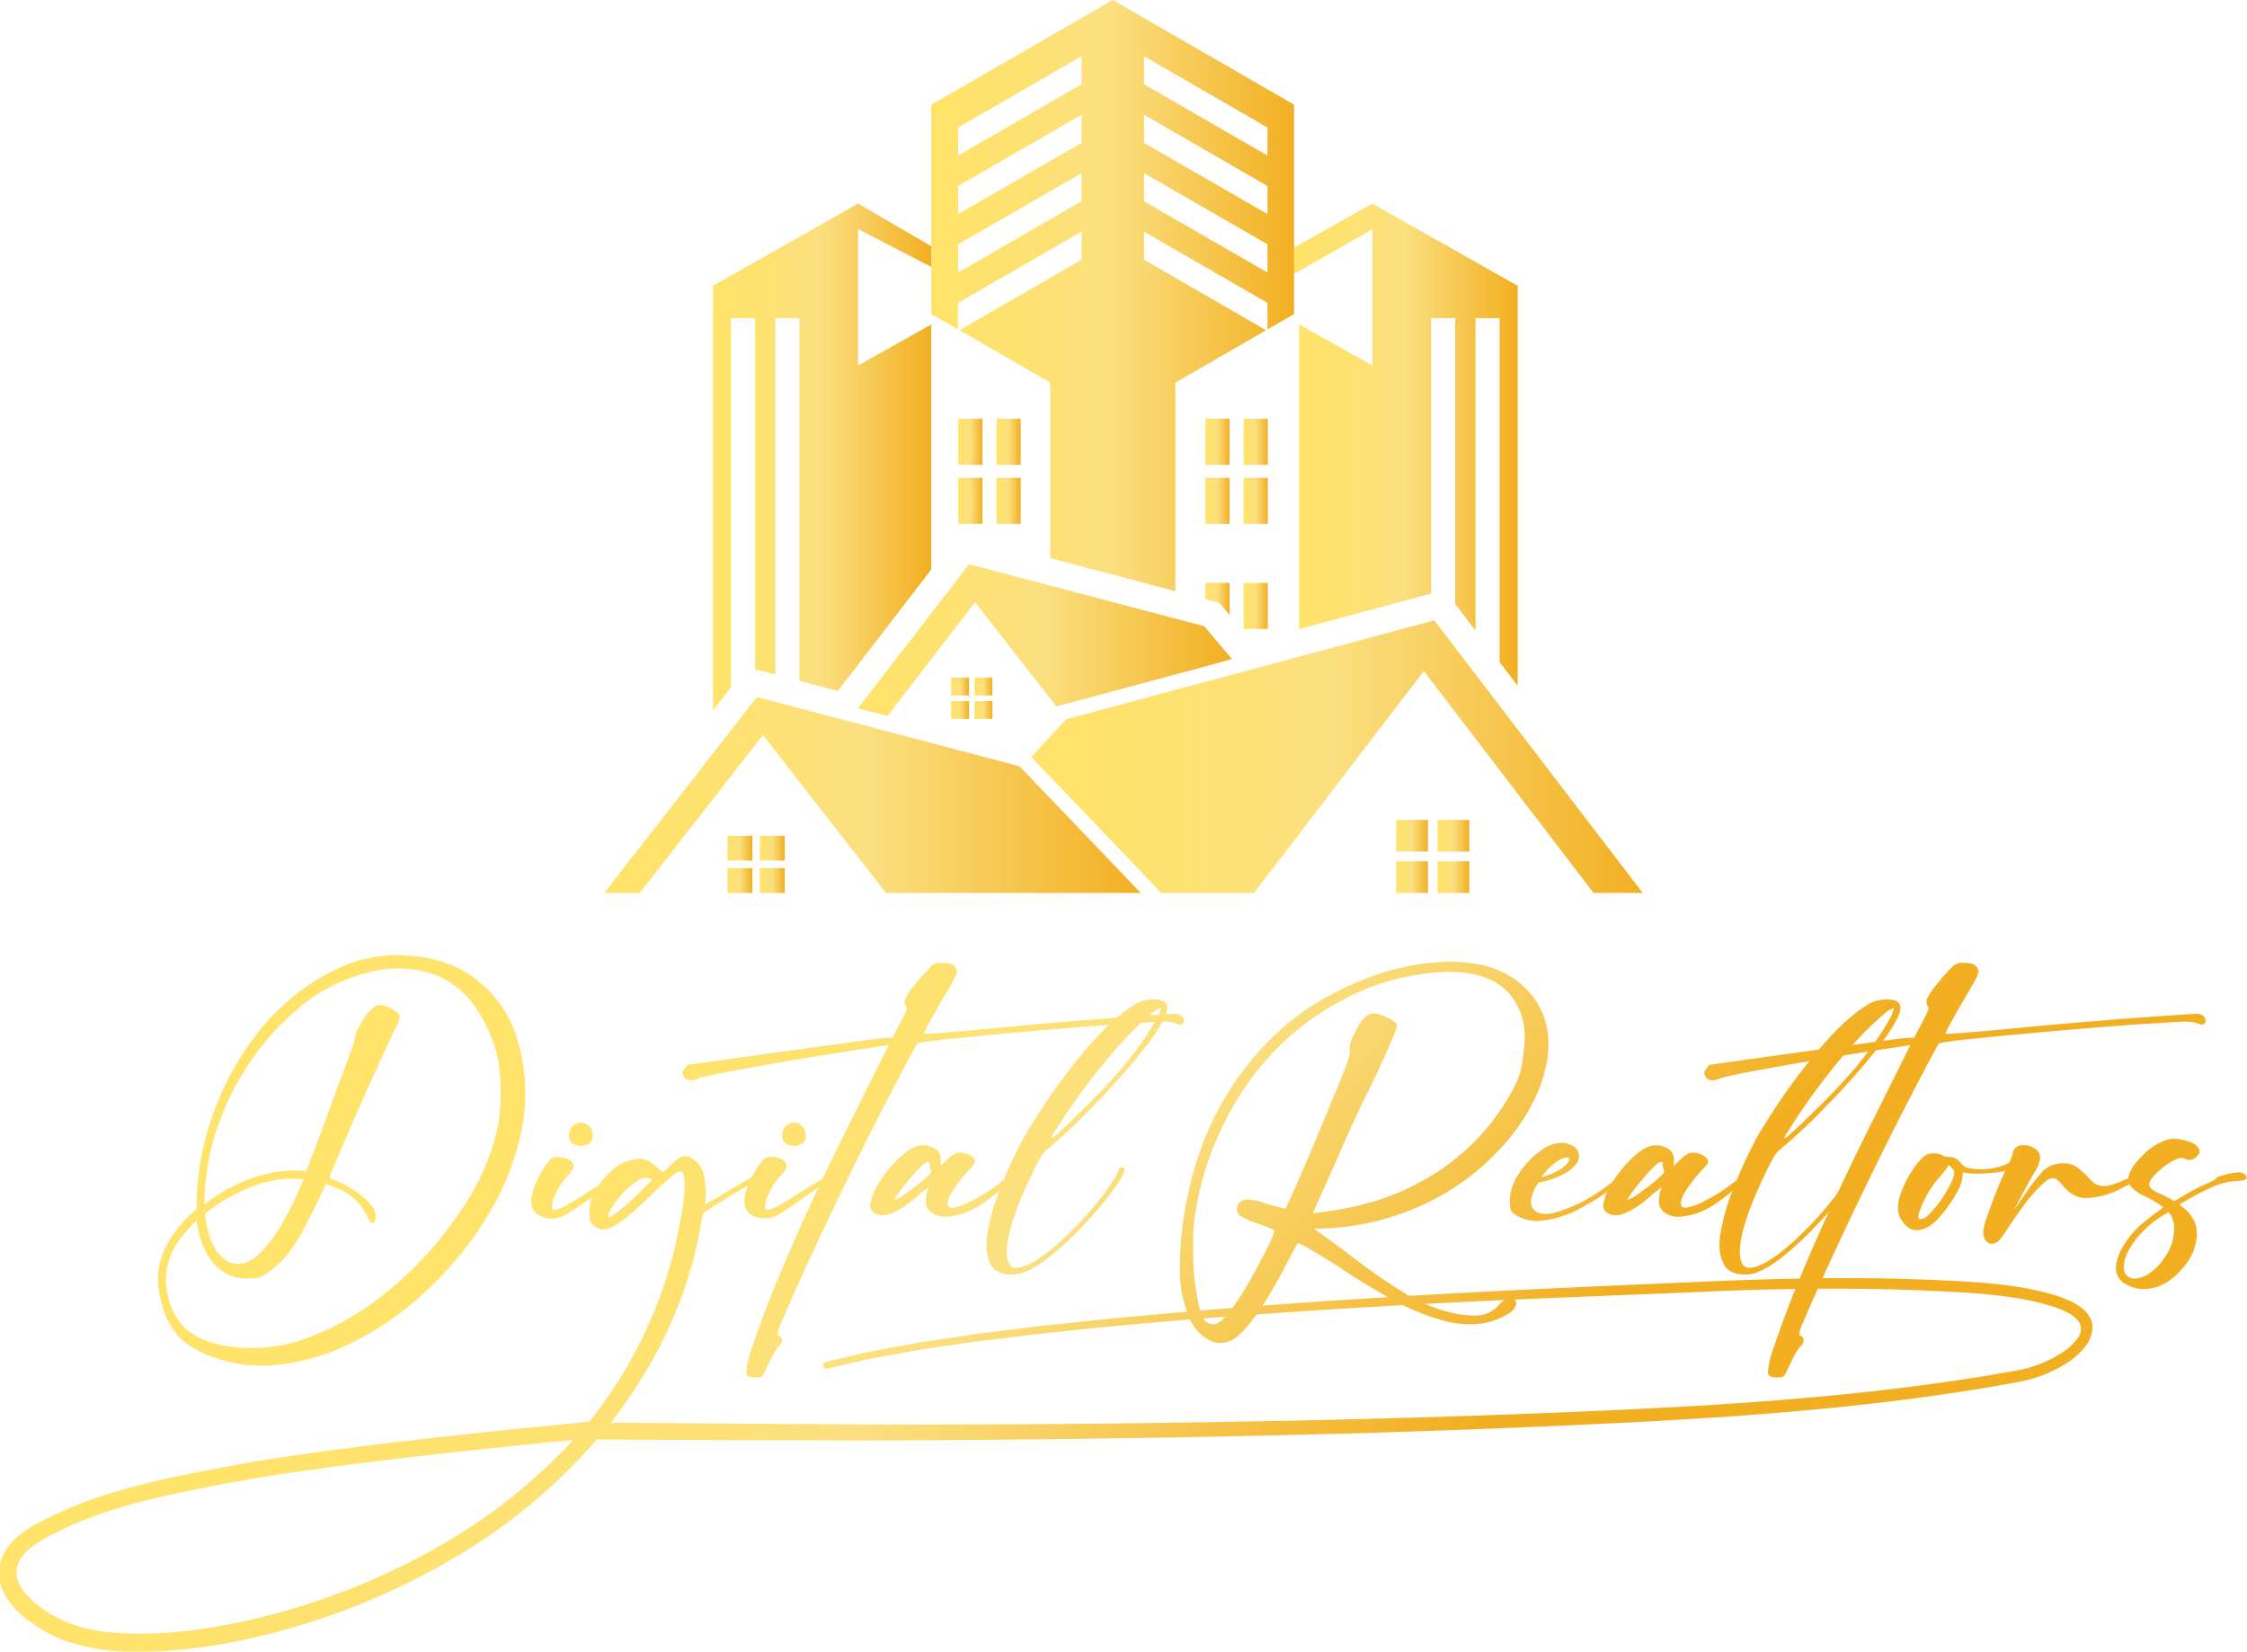 <svg id="Layer_1" data-name="Layer 1" xmlns="http://www.w3.org/2000/svg" xmlns:xlink="http://www.w3.org/1999/xlink" viewBox="0 0 487.4 358.26"><defs><style>.cls-1{fill:url(#Degradado_sin_nombre_874);}.cls-2{fill:url(#Degradado_sin_nombre_874-2);}.cls-3{fill:url(#Degradado_sin_nombre_874-3);}.cls-4{fill:url(#Degradado_sin_nombre_874-4);}.cls-5{fill:url(#Degradado_sin_nombre_874-5);}.cls-6{fill:url(#Degradado_sin_nombre_874-6);}.cls-7{fill:url(#Degradado_sin_nombre_874-7);}.cls-8{fill:url(#Degradado_sin_nombre_874-8);}.cls-9{fill:url(#Degradado_sin_nombre_874-9);}.cls-10{fill:url(#Degradado_sin_nombre_874-10);}.cls-11{fill:url(#Degradado_sin_nombre_874-11);}.cls-12{fill:url(#Degradado_sin_nombre_874-12);}.cls-13{fill:url(#Degradado_sin_nombre_874-13);}.cls-14{fill:url(#Degradado_sin_nombre_874-14);}.cls-15{fill:url(#Degradado_sin_nombre_874-15);}.cls-16{fill:url(#Degradado_sin_nombre_874-16);}.cls-17{fill:url(#Degradado_sin_nombre_874-17);}.cls-18{fill:url(#Degradado_sin_nombre_874-18);}.cls-19{fill:url(#Degradado_sin_nombre_874-19);}.cls-20{fill:url(#Degradado_sin_nombre_874-20);}.cls-21{fill:url(#Degradado_sin_nombre_874-21);}.cls-22{fill:url(#Degradado_sin_nombre_874-22);}.cls-23{fill:url(#Degradado_sin_nombre_874-23);}.cls-24{fill:url(#Degradado_sin_nombre_874-24);}.cls-25{fill:url(#Degradado_sin_nombre_874-25);}.cls-26{fill:url(#Degradado_sin_nombre_874-26);}.cls-27{fill:url(#Degradado_sin_nombre_874-27);}.cls-28{fill:url(#Degradado_sin_nombre_874-28);}.cls-29{fill:url(#Degradado_sin_nombre_874-29);}.cls-30{fill:url(#Degradado_sin_nombre_874-30);}.cls-31{fill:url(#Degradado_sin_nombre_874-31);}.cls-32{fill:url(#Degradado_sin_nombre_874-32);}.cls-33{fill:url(#Degradado_sin_nombre_874-33);}.cls-34{fill:url(#Degradado_sin_nombre_874-34);}.cls-35{fill:url(#Degradado_sin_nombre_874-35);}.cls-36{fill:url(#Degradado_sin_nombre_874-36);}.cls-37{fill:url(#Degradado_sin_nombre_874-37);}.cls-38{fill:url(#Degradado_sin_nombre_874-38);}.cls-39{fill:url(#Degradado_sin_nombre_874-39);}.cls-40{fill:url(#Degradado_sin_nombre_874-40);}.cls-41{fill:url(#Degradado_sin_nombre_874-41);}.cls-42{fill:url(#Degradado_sin_nombre_874-42);}.cls-43{fill:url(#Degradado_sin_nombre_874-43);}</style><linearGradient id="Degradado_sin_nombre_874" x1="93.27" y1="273.26" x2="224.5" y2="404.49" gradientUnits="userSpaceOnUse"><stop offset="0" stop-color="#ffe36a"/><stop offset="0.22" stop-color="#fee270"/><stop offset="0.49" stop-color="#fbe080"/><stop offset="1" stop-color="#f2af22"/></linearGradient><linearGradient id="Degradado_sin_nombre_874-2" x1="117.43" y1="249.1" x2="248.67" y2="380.33" xlink:href="#Degradado_sin_nombre_874"/><linearGradient id="Degradado_sin_nombre_874-3" x1="140.55" y1="225.98" x2="271.78" y2="357.22" xlink:href="#Degradado_sin_nombre_874"/><linearGradient id="Degradado_sin_nombre_874-4" x1="158.15" y1="208.37" x2="289.39" y2="339.61" xlink:href="#Degradado_sin_nombre_874"/><linearGradient id="Degradado_sin_nombre_874-5" x1="156.81" y1="209.72" x2="288.05" y2="340.95" xlink:href="#Degradado_sin_nombre_874"/><linearGradient id="Degradado_sin_nombre_874-6" x1="177.19" y1="189.33" x2="308.43" y2="320.57" xlink:href="#Degradado_sin_nombre_874"/><linearGradient id="Degradado_sin_nombre_874-7" x1="205.15" y1="161.38" x2="336.38" y2="292.61" xlink:href="#Degradado_sin_nombre_874"/><linearGradient id="Degradado_sin_nombre_874-8" x1="224.83" y1="141.7" x2="356.06" y2="272.93" xlink:href="#Degradado_sin_nombre_874"/><linearGradient id="Degradado_sin_nombre_874-9" x1="236.32" y1="130.21" x2="367.55" y2="261.44" xlink:href="#Degradado_sin_nombre_874"/><linearGradient id="Degradado_sin_nombre_874-10" x1="256.7" y1="109.83" x2="387.93" y2="241.06" xlink:href="#Degradado_sin_nombre_874"/><linearGradient id="Degradado_sin_nombre_874-11" x1="268.96" y1="97.57" x2="400.19" y2="228.8" xlink:href="#Degradado_sin_nombre_874"/><linearGradient id="Degradado_sin_nombre_874-12" x1="266.47" y1="100.05" x2="397.71" y2="231.29" xlink:href="#Degradado_sin_nombre_874"/><linearGradient id="Degradado_sin_nombre_874-13" x1="276.4" y1="90.13" x2="407.64" y2="221.36" xlink:href="#Degradado_sin_nombre_874"/><linearGradient id="Degradado_sin_nombre_874-14" x1="286.89" y1="79.64" x2="418.12" y2="210.87" xlink:href="#Degradado_sin_nombre_874"/><linearGradient id="Degradado_sin_nombre_874-15" x1="138.89" y1="227.64" x2="270.12" y2="358.87" xlink:href="#Degradado_sin_nombre_874"/><linearGradient id="Degradado_sin_nombre_874-16" x1="261.46" y1="95.82" x2="266.7" y2="95.82" xlink:href="#Degradado_sin_nombre_874"/><linearGradient id="Degradado_sin_nombre_874-17" x1="269.76" y1="95.82" x2="275" y2="95.82" xlink:href="#Degradado_sin_nombre_874"/><linearGradient id="Degradado_sin_nombre_874-18" x1="261.46" y1="108.63" x2="266.7" y2="108.63" xlink:href="#Degradado_sin_nombre_874"/><linearGradient id="Degradado_sin_nombre_874-19" x1="269.76" y1="108.63" x2="275" y2="108.63" xlink:href="#Degradado_sin_nombre_874"/><linearGradient id="Degradado_sin_nombre_874-20" x1="261.46" y1="129.91" x2="266.7" y2="129.91" xlink:href="#Degradado_sin_nombre_874"/><linearGradient id="Degradado_sin_nombre_874-21" x1="269.76" y1="131.43" x2="275" y2="131.43" xlink:href="#Degradado_sin_nombre_874"/><linearGradient id="Degradado_sin_nombre_874-22" x1="207.87" y1="95.82" x2="213.1" y2="95.82" xlink:href="#Degradado_sin_nombre_874"/><linearGradient id="Degradado_sin_nombre_874-23" x1="216.17" y1="95.82" x2="221.4" y2="95.82" xlink:href="#Degradado_sin_nombre_874"/><linearGradient id="Degradado_sin_nombre_874-24" x1="207.87" y1="108.63" x2="213.1" y2="108.63" xlink:href="#Degradado_sin_nombre_874"/><linearGradient id="Degradado_sin_nombre_874-25" x1="216.17" y1="108.63" x2="221.4" y2="108.63" xlink:href="#Degradado_sin_nombre_874"/><linearGradient id="Degradado_sin_nombre_874-26" x1="154.65" y1="99.1" x2="202.04" y2="99.1" xlink:href="#Degradado_sin_nombre_874"/><linearGradient id="Degradado_sin_nombre_874-27" x1="280.7" y1="96.43" x2="329.2" y2="96.43" xlink:href="#Degradado_sin_nombre_874"/><linearGradient id="Degradado_sin_nombre_874-28" x1="202.04" y1="64.11" x2="280.7" y2="64.11" xlink:href="#Degradado_sin_nombre_874"/><linearGradient id="Degradado_sin_nombre_874-29" x1="131.07" y1="172.44" x2="247.44" y2="172.44" xlink:href="#Degradado_sin_nombre_874"/><linearGradient id="Degradado_sin_nombre_874-30" x1="223.7" y1="164.12" x2="356.33" y2="164.12" xlink:href="#Degradado_sin_nombre_874"/><linearGradient id="Degradado_sin_nombre_874-31" x1="186.1" y1="138.85" x2="267.21" y2="138.85" xlink:href="#Degradado_sin_nombre_874"/><linearGradient id="Degradado_sin_nombre_874-32" x1="311.83" y1="181.29" x2="318.7" y2="181.29" xlink:href="#Degradado_sin_nombre_874"/><linearGradient id="Degradado_sin_nombre_874-33" x1="302.86" y1="181.29" x2="309.73" y2="181.29" xlink:href="#Degradado_sin_nombre_874"/><linearGradient id="Degradado_sin_nombre_874-34" x1="311.83" y1="190.26" x2="318.7" y2="190.26" xlink:href="#Degradado_sin_nombre_874"/><linearGradient id="Degradado_sin_nombre_874-35" x1="302.86" y1="190.26" x2="309.73" y2="190.26" xlink:href="#Degradado_sin_nombre_874"/><linearGradient id="Degradado_sin_nombre_874-36" x1="164.83" y1="183.98" x2="170.21" y2="183.98" xlink:href="#Degradado_sin_nombre_874"/><linearGradient id="Degradado_sin_nombre_874-37" x1="157.81" y1="183.98" x2="163.19" y2="183.98" xlink:href="#Degradado_sin_nombre_874"/><linearGradient id="Degradado_sin_nombre_874-38" x1="164.83" y1="191" x2="170.21" y2="191" xlink:href="#Degradado_sin_nombre_874"/><linearGradient id="Degradado_sin_nombre_874-39" x1="157.81" y1="191" x2="163.19" y2="191" xlink:href="#Degradado_sin_nombre_874"/><linearGradient id="Degradado_sin_nombre_874-40" x1="211.37" y1="148.92" x2="215.26" y2="148.92" xlink:href="#Degradado_sin_nombre_874"/><linearGradient id="Degradado_sin_nombre_874-41" x1="206.3" y1="148.92" x2="210.18" y2="148.92" xlink:href="#Degradado_sin_nombre_874"/><linearGradient id="Degradado_sin_nombre_874-42" x1="211.37" y1="154" x2="215.26" y2="154" xlink:href="#Degradado_sin_nombre_874"/><linearGradient id="Degradado_sin_nombre_874-43" x1="206.3" y1="154" x2="210.18" y2="154" xlink:href="#Degradado_sin_nombre_874"/></defs><path class="cls-1" d="M54.22,296.12a32.06,32.06,0,0,1-7.89-1.71,20.2,20.2,0,0,1-7-3.92A15.49,15.49,0,0,1,35.45,284a22.34,22.34,0,0,1-1.2-6.65,17.38,17.38,0,0,1,.15-2.29,19,19,0,0,1,3.45-7.68,27.81,27.81,0,0,1,4.77-5.08v-.42a59.4,59.4,0,0,1,3.46-19.82,61.71,61.71,0,0,1,10-18.25A48.27,48.27,0,0,1,71.4,211a30.86,30.86,0,0,1,14.86-3.81c.67,0,1.34,0,2,.08q9.66.54,15.77,5.8a24.76,24.76,0,0,1,8,11.87,39.94,39.94,0,0,1,1.3,19.25,57.2,57.2,0,0,1-7.49,19.38,75.35,75.35,0,0,1-14.06,17.06,64.73,64.73,0,0,1-17.53,11.6,44.31,44.31,0,0,1-17.86,4C55.71,296.19,55,296.17,54.22,296.12Zm12.41-5.9a61.05,61.05,0,0,0,18.54-11A80,80,0,0,0,100,262.57a52.44,52.44,0,0,0,8-18.19,42.14,42.14,0,0,0,.59-7.53,37,37,0,0,0-.59-7.21A31.68,31.68,0,0,0,103.46,219a20.06,20.06,0,0,0-7.31-6.78,22,22,0,0,0-9.66-2.14,27.49,27.49,0,0,0-5.16.51A37.08,37.08,0,0,0,65.62,218a55.55,55.55,0,0,0-12.1,13.49A59,59,0,0,0,46,248.37a52.6,52.6,0,0,0-1.13,5.74,48.31,48.31,0,0,0-.5,5.28v1.9a33.88,33.88,0,0,1,9.15-5.3,27.6,27.6,0,0,1,10.2-2.11,25.8,25.8,0,0,1,2.76.15c0-.15.59-1.61,1.63-4.36s2.22-5.95,3.56-9.6l3.57-9.64c1-2.77,1.58-4.26,1.63-4.44v-.31a7.6,7.6,0,0,1,1.24-3.33q2.3-4.35,4.5-4.35a4.19,4.19,0,0,1,1.65.45A7.44,7.44,0,0,1,86,219.52a1.8,1.8,0,0,1,.77,1.2,6.67,6.67,0,0,1-.58,1.43q-7.68,16.22-14.78,33.24l1.09.55q5.94,2.47,8.42,6.08a3.39,3.39,0,0,1,.56,1.4c0,.34,0,.54,0,.62a1.41,1.41,0,0,1-.39,1.09.55.55,0,0,1-.39.19q-.39,0-.93-1.26a13.27,13.27,0,0,0-1.94-3,10.72,10.72,0,0,0-3.63-2.79,28.23,28.23,0,0,0-3.31-1.43l-.16-.08Q67.84,263,65.64,267a29.21,29.21,0,0,1-4.4,6.36q-4,3.92-6,3.93l-2.06,0a8.88,8.88,0,0,1-6.82-3.25q-2.91-3.27-3.73-9.27a28.37,28.37,0,0,0-2.83,3.06,15,15,0,0,0-3.8,9.66,15.67,15.67,0,0,0,.47,3.72,13.38,13.38,0,0,0,3.64,6.87,16.47,16.47,0,0,0,7.33,3.53,31.63,31.63,0,0,0,7.1.81A34.79,34.79,0,0,0,66.63,290.22ZM55.27,272.81q5.26-4.11,10.59-17-1.29-.12-2.52-.12a22.1,22.1,0,0,0-6,.82,36,36,0,0,0-12.91,6.82l.27,1.75q1.13,6.6,4.89,8.61a5.35,5.35,0,0,0,2.13.46A6,6,0,0,0,55.27,272.81Z"/><path class="cls-2" d="M116.86,263.58a3.38,3.38,0,0,1-1.63-2.95,4.87,4.87,0,0,1,.08-.93,15.36,15.36,0,0,1,1.86-5,14.31,14.31,0,0,1,2.38-3.37A2.63,2.63,0,0,1,121,251a5.17,5.17,0,0,1,2.52.62,1.56,1.56,0,0,1,.89,1.32,3.76,3.76,0,0,1-1.2,2,13.34,13.34,0,0,0-2,2.73,13.13,13.13,0,0,0-1.2,2.58,5.54,5.54,0,0,0-.31,1.47c0,.5.19.74.58.74q1.32,0,6.2-3.22,3-1.94,5.53-3.33a11.65,11.65,0,0,1,3.05-1.4.55.55,0,0,1,.54.58c0,.34-.2.53-.58.58h0q-1.12,0-6.32,3.77c-2.61,1.88-4.48,3.15-5.59,3.8a6.2,6.2,0,0,1-2.38,1c-.64.06-1,.09-1.23.09A5.41,5.41,0,0,1,116.86,263.58Zm7.44-15.48a1.84,1.84,0,0,1-.85-1.67,3,3,0,0,1,.78-2.21,2.75,2.75,0,0,1,1.74-.7,2.58,2.58,0,0,1,1.13.28,2.55,2.55,0,0,1,1.43,2.52,1.79,1.79,0,0,1-.93,1.84,4.08,4.08,0,0,1-1.51.41A4.19,4.19,0,0,1,124.3,248.1Z"/><path class="cls-3" d="M163.09,263.58a3.38,3.38,0,0,1-1.63-2.95,4.87,4.87,0,0,1,.08-.93,15.36,15.36,0,0,1,1.86-5,14.31,14.31,0,0,1,2.38-3.37,2.63,2.63,0,0,1,1.46-.39,5.17,5.17,0,0,1,2.52.62,1.56,1.56,0,0,1,.89,1.32,3.76,3.76,0,0,1-1.2,2,15.5,15.5,0,0,0-3.22,5.31,5.54,5.54,0,0,0-.31,1.47c0,.5.19.74.58.74q1.32,0,6.21-3.22,3-1.94,5.52-3.33a11.8,11.8,0,0,1,3.05-1.4.55.55,0,0,1,.54.58c0,.34-.2.53-.58.58h0q-1.12,0-6.32,3.77c-2.61,1.88-4.48,3.15-5.59,3.8a6.14,6.14,0,0,1-2.38,1c-.64.06-1,.09-1.23.09A5.41,5.41,0,0,1,163.09,263.58Zm7.44-15.48a1.84,1.84,0,0,1-.85-1.67,3,3,0,0,1,.78-2.21,2.75,2.75,0,0,1,1.74-.7,2.58,2.58,0,0,1,1.13.28,2.55,2.55,0,0,1,1.43,2.52,1.79,1.79,0,0,1-.93,1.84,4,4,0,0,1-1.51.41A4.19,4.19,0,0,1,170.53,248.1Z"/><path class="cls-4" d="M162.78,298.67c-.52-.18-.8-.36-.84-.56a2.59,2.59,0,0,1-.06-.52,18.2,18.2,0,0,1,1.25-5.28q.5-1.55.81-2.4l.12-.31q6.36-18.23,20.9-47.24l7.8-15.67q-11.61,1.76-19.16,3-19.86,3.41-22,4.19a4.54,4.54,0,0,1-1.79.46,1.68,1.68,0,0,1-1.59-1,1.59,1.59,0,0,1-.15-.62,1.76,1.76,0,0,1,.43-.93l.62-.81q17.68-2.49,26-3.61l7.37-1c5.12-.72,8.18-1.13,9.19-1.2l1.9-.08q2.72-5.09,2.87-5.55a2.3,2.3,0,0,0,.27-.89.45.45,0,0,0-.11-.31,1.59,1.59,0,0,1-.35-1,2,2,0,0,1,.19-.85,16.63,16.63,0,0,1,2.37-3.37,37.61,37.61,0,0,1,3-3.34,3,3,0,0,1,1.71-.93,7.09,7.09,0,0,1,.81,0c1.45,0,2.39.3,2.84.89a1.77,1.77,0,0,1,.34,1,3.39,3.39,0,0,1-.44,1.4c-.3.59-.77,1.43-1.42,2.52q-5.24,8.88-5.23,9.58v0s.11,0,.35,0q2.28,0,20.09-1.71,6.19-.58,13.67-1.18t13.28-1q5.82-.41,7.06-.45a2.14,2.14,0,0,1,1.53.56,1.49,1.49,0,0,1,.41.92.76.76,0,0,1-.66.85,3.2,3.2,0,0,1-1.2-.27c-.26-.08-.57-.16-.91-.24a8.06,8.06,0,0,0-1.5-.11c-1,0-2.47.07-4.46.23-.62,0-1.12.08-1.51.08q-9.2.5-27.58,2.17-19.08,1.74-20,2.25-.58.69-6.94,13-2.64,5.12-4.89,9.66-11.08,22.38-17.53,37.54a12.07,12.07,0,0,0-1,2.76.46.46,0,0,0,.39.46c.36.23.55.47.56.7s0,.36,0,.39a1.13,1.13,0,0,1-.52,1,14.22,14.22,0,0,0-2.12,3.51c-.33.64-.61,1.21-.83,1.68s-.41.86-.56,1.15a1.23,1.23,0,0,1-.87.58l-.61,0A4.33,4.33,0,0,1,162.78,298.67Z"/><path class="cls-5" d="M201.75,262.76a2.82,2.82,0,0,1-.93-2.29,9.32,9.32,0,0,1,.62-3l-1.78,1.39a27.63,27.63,0,0,1-2.54,2.14,16.35,16.35,0,0,1-3.94,2.25,5,5,0,0,1-1.74.35,3.38,3.38,0,0,1-1.84-.53,1.8,1.8,0,0,1-.84-1.65v-.15a12.22,12.22,0,0,1,2.1-5,26.81,26.81,0,0,1,4.3-5.2c1.84-1.76,3.49-2.64,5-2.64a4.76,4.76,0,0,1,2.59.7,2.58,2.58,0,0,1,1.32,2.33v1.39l1.51-1.43a7.54,7.54,0,0,1,1.34-1.05,2.65,2.65,0,0,1,1.34-.35,4.06,4.06,0,0,1,2,.51,4.33,4.33,0,0,1,1,.77,1,1,0,0,1,.25.62c0,.36-.33.87-1,1.51a28.17,28.17,0,0,0-2.37,2.76,17.74,17.74,0,0,0-2,3,5,5,0,0,0-.59,1.77.88.88,0,0,0,1,1,10,10,0,0,0,3.53-1.13,39.12,39.12,0,0,0,6.52-4q1.2-.93,1.47-1.2a21.74,21.74,0,0,1,2.48-1.94,1.72,1.72,0,0,1,.39,0,.62.62,0,0,1,.54.21.67.67,0,0,1,.16.41.85.85,0,0,1-.23.54,2.61,2.61,0,0,1-.78.55,7.66,7.66,0,0,0-.93.54c-.8.62-1.58,1.24-2.33,1.86a42.42,42.42,0,0,1-5.08,3.82,15.08,15.08,0,0,1-6,2.19,8.73,8.73,0,0,1-1.4.12A4.76,4.76,0,0,1,201.75,262.76Zm-5-4.11a37.45,37.45,0,0,0,4.54-3.61c.46-.46.7-.79.7-1a.16.16,0,0,0,0-.11,1.17,1.17,0,0,1-.25-.58,3.71,3.71,0,0,1-.1-.88c0-.29-.09-.44-.27-.44a1.5,1.5,0,0,0-.82.31,19.91,19.91,0,0,0-2.79,2.91,36,36,0,0,0-3.8,4.92v.08s0,0,.08,0A10.2,10.2,0,0,0,196.79,258.65Z"/><path class="cls-6" d="M214.86,274.2a8.84,8.84,0,0,1-.89-4.11,17.43,17.43,0,0,1,.23-2.68,46.1,46.1,0,0,1,2.43-8.72c1.15-3,2.31-5.72,3.47-8.09s2-4,2.52-4.79a136.45,136.45,0,0,1,12-17.08q6.6-8,12-11.11a7.88,7.88,0,0,1,3.76-.82c1.89,0,2.83.6,2.83,1.79a4,4,0,0,1-.12.89Q252,223,245.85,230.34q-4.35,5.16-9.42,10.31a120.84,120.84,0,0,1-9,8.42,6.51,6.51,0,0,0-1.61,1.78,38.94,38.94,0,0,0-2,3.88q-5.43,11.32-5.43,16.83V272c.13,2,.81,3,2,3l.39,0q3.3-.46,8.57-5.12a74.63,74.63,0,0,0,11.09-12.26,20.63,20.63,0,0,0,1.51-2.38,5.33,5.33,0,0,0,.64-1.42.65.65,0,0,1,.22-.44.7.7,0,0,1,.5-.18c.39,0,.58.18.58.55,0,.67-.66,1.93-2,3.8a76.45,76.45,0,0,1-6.33,7.64,72,72,0,0,1-8,7.48c-2.72,2.17-5.06,3.41-7,3.73a9.89,9.89,0,0,1-1.2.07C217.11,276.41,215.61,275.68,214.86,274.2Zm13.81-27.65q.51-.39,2.4-2.19t4.31-4.17q4.35-4.26,8.26-8.8c1.42-1.74,2.79-3.54,4.09-5.42a52.26,52.26,0,0,0,3-4.69,7.59,7.59,0,0,0,1-2.42.28.28,0,0,0,0-.16s-.05,0-.08,0a6,6,0,0,0-2.17,1.4q-6.9,5.9-15,16.95-3.15,4.31-5.28,7.76A12.35,12.35,0,0,0,228,246.9a0,0,0,0,0,0,0A1.74,1.74,0,0,0,228.67,246.55Z"/><path class="cls-7" d="M262.1,290.57a9.14,9.14,0,0,1-3.57-3.57,25.77,25.77,0,0,1-2.6-12.18,72.25,72.25,0,0,1,1.63-15.14,74.53,74.53,0,0,1,3.8-12.78,63.86,63.86,0,0,1,18.31-25.21,62.69,62.69,0,0,1,16-9.19,52.66,52.66,0,0,1,18.25-3.88h.27q7.17,0,11.6,2.19a18.58,18.58,0,0,1,6.9,5.6,16.58,16.58,0,0,1,3.18,10,22.89,22.89,0,0,1-.43,4.35q-1.62,8.33-8.28,16.46a53,53,0,0,1-17.39,13.57,56.07,56.07,0,0,1-24.63,5.72c0,.06.19.22.58.51l1.48,1.08c1.78,1.25,3.68,2.64,5.7,4.19q5.26,4.11,11.21,7.86A34.66,34.66,0,0,0,316,285a23.32,23.32,0,0,0,3.76.35,7.12,7.12,0,0,0,2.6-.39,6.47,6.47,0,0,0,2.72-1.86,5.92,5.92,0,0,1,2.09-1.55l.35,0a1.56,1.56,0,0,1,.78.23,1.19,1.19,0,0,1,.62.86,3.09,3.09,0,0,1-1.63,2.25,15.32,15.32,0,0,1-8.54,2.36,21.65,21.65,0,0,1-5.74-.81,52.15,52.15,0,0,1-11.38-4.75q-5.56-3.12-10.06-6.11L290,274.51q-5.62-3.45-6.63-4l-1-.51a2.06,2.06,0,0,0-.82-.31.22.22,0,0,0-.15.1c-.06.07-.71,1.31-2,3.74q-7.56,14.55-12.22,17.19a6.38,6.38,0,0,1-2.52.58A5.08,5.08,0,0,1,262.1,290.57Zm4.69-6.09A81,81,0,0,0,273.66,273a43,43,0,0,0,2.87-6.09,26.56,26.56,0,0,0-3.67-1.49,16.41,16.41,0,0,1-4-1.8,2,2,0,0,1-.06-2.72,2.32,2.32,0,0,1,1.82-.7,10.24,10.24,0,0,1,2,.24l1.2.38q1.13.44,5,1.36,1.28-2.56,3.49-7.72,2.44-5.65,5-11.83l1.44-3.56q3.33-7.8,3.84-9.66a6.23,6.23,0,0,0,.23-1.32.77.77,0,0,0,0-.27,2.2,2.2,0,0,1-.08-.58,7.5,7.5,0,0,1,1.09-3.07c1.29-2.89,2.68-4.34,4.15-4.34a6,6,0,0,1,1.86.44A12.38,12.38,0,0,1,302,221.3c.66.41,1,.82,1.07,1.2a7.69,7.69,0,0,1-.51,1.44q-2.62,6.44-5.85,12.91t-6.56,14.28l-4.5,10-.85,2q13.85-1.35,23.74-7A48.87,48.87,0,0,0,324,242.83q5.61-7.65,6.17-12.05t.56-5.72a14.2,14.2,0,0,0-3.3-9.46q-4.07-4.82-13.49-4.81a51.57,51.57,0,0,0-23.68,6.65,57.73,57.73,0,0,0-18.33,15.81,67,67,0,0,0-12.83,31.1,43.64,43.64,0,0,0-.28,6,52.39,52.39,0,0,0,1.29,13c.54,2.07,1.13,3.24,1.76,3.52a4.17,4.17,0,0,0,1.26.4Q264.58,287.27,266.79,284.48Z"/><path class="cls-8" d="M331.21,264.58q-3.52-1.08-3.62-2.56c-.07-1-.1-1.55-.1-1.7a10.42,10.42,0,0,1,1.78-5.43,17.91,17.91,0,0,1,4.54-5,8.28,8.28,0,0,1,4.77-2l.55,0q3.38.54,3.37,2.94a2.54,2.54,0,0,1-.58,1.63,7.72,7.72,0,0,1-2.7,2.17,18.25,18.25,0,0,1-3.31,1.36,13.15,13.15,0,0,1-2.18.51,8.1,8.1,0,0,0-1.62,4.11V261a2.49,2.49,0,0,0,1.94,2.17,5.05,5.05,0,0,0,1.28.15c1.39,0,3.58-.68,6.55-2a35.61,35.61,0,0,0,5.74-3.36c1.73-1.25,3.22-2.4,4.46-3.43,1.06-1,1.71-1.43,1.94-1.43a.4.4,0,0,1,.46.46,1.37,1.37,0,0,1-.73,1.05l-.55.39a58.8,58.8,0,0,1-11.05,7.44,21.27,21.27,0,0,1-8.76,2.41A9.46,9.46,0,0,1,331.21,264.58Zm7.76-11.3c.93-.74,1.4-1.33,1.4-1.77s-.17-.46-.51-.46a2.81,2.81,0,0,0-.93.23,9,9,0,0,0-2.38,1.57,15.82,15.82,0,0,0-1.61,1.69l-.58.77A14.13,14.13,0,0,0,339,253.28Z"/><path class="cls-9" d="M360.77,262.76a2.82,2.82,0,0,1-.93-2.29,9.06,9.06,0,0,1,.62-3l-1.79,1.39a27.63,27.63,0,0,1-2.54,2.14,16.29,16.29,0,0,1-3.93,2.25,5.09,5.09,0,0,1-1.75.35,3.38,3.38,0,0,1-1.84-.53,1.8,1.8,0,0,1-.84-1.65v-.15a12.36,12.36,0,0,1,2.1-5,26.81,26.81,0,0,1,4.3-5.2c1.84-1.76,3.49-2.64,5-2.64a4.8,4.8,0,0,1,2.6.7,2.57,2.57,0,0,1,1.31,2.33v1.39l1.52-1.43a7.2,7.2,0,0,1,1.34-1.05,2.62,2.62,0,0,1,1.33-.35,4.06,4.06,0,0,1,2,.51,4.33,4.33,0,0,1,1,.77,1,1,0,0,1,.25.62c0,.36-.33.87-1,1.51a28.29,28.29,0,0,0-2.36,2.76,17.9,17.9,0,0,0-2,3,4.88,4.88,0,0,0-.58,1.77c0,.64.33,1,1,1a10.06,10.06,0,0,0,3.53-1.13,39.47,39.47,0,0,0,6.51-4c.8-.62,1.29-1,1.48-1.2a20.74,20.74,0,0,1,2.48-1.94,1.72,1.72,0,0,1,.39,0,.65.65,0,0,1,.54.21.72.72,0,0,1,.15.41.8.8,0,0,1-.23.54,2.37,2.37,0,0,1-.78.55,7.66,7.66,0,0,0-.93.54c-.8.62-1.57,1.24-2.32,1.86a43.23,43.23,0,0,1-5.08,3.82,15.13,15.13,0,0,1-6,2.19,8.61,8.61,0,0,1-1.39.12A4.73,4.73,0,0,1,360.77,262.76Zm-5-4.11a36.65,36.65,0,0,0,4.54-3.61c.47-.46.7-.79.7-1a.12.12,0,0,0,0-.11,1.26,1.26,0,0,1-.25-.58,3.71,3.71,0,0,1-.1-.88c0-.29-.09-.44-.27-.44a1.5,1.5,0,0,0-.81.31,19.24,19.24,0,0,0-2.8,2.91,36,36,0,0,0-3.8,4.92v.08s0,0,.08,0A10.2,10.2,0,0,0,355.8,258.65Z"/><path class="cls-10" d="M373.88,274.2a8.72,8.72,0,0,1-.9-4.11,16.33,16.33,0,0,1,.24-2.68,45.31,45.31,0,0,1,2.42-8.72c1.15-3,2.31-5.72,3.47-8.09s2-4,2.52-4.79a135.49,135.49,0,0,1,12-17.08q6.58-8,12-11.11a7.91,7.91,0,0,1,3.76-.82c1.89,0,2.83.6,2.83,1.79a4.57,4.57,0,0,1-.11.89Q411,223,404.86,230.34q-4.33,5.16-9.42,10.31a120.84,120.84,0,0,1-9,8.42,6.67,6.67,0,0,0-1.61,1.78,39.43,39.43,0,0,0-2,3.88q-5.43,11.32-5.43,16.83V272c.13,2,.8,3,2,3l.39,0q3.3-.46,8.57-5.12a74.63,74.63,0,0,0,11.09-12.26,22.25,22.25,0,0,0,1.52-2.38,6.17,6.17,0,0,0,.64-1.42.6.6,0,0,1,.21-.44.71.71,0,0,1,.5-.18c.39,0,.59.18.59.55,0,.67-.66,1.93-2,3.8a76.21,76.21,0,0,1-6.32,7.64,72.83,72.83,0,0,1-8,7.48q-4.09,3.25-7,3.73a10.17,10.17,0,0,1-1.21.07C376.13,276.41,374.63,275.68,373.88,274.2Zm13.8-27.65c.34-.26,1.14-1,2.41-2.19s2.7-2.59,4.3-4.17q4.35-4.26,8.26-8.8c1.42-1.74,2.79-3.54,4.09-5.42a50.09,50.09,0,0,0,3-4.69,7.34,7.34,0,0,0,1-2.42.22.22,0,0,0,0-.16s-.05,0-.08,0a6,6,0,0,0-2.17,1.4q-6.9,5.9-15,16.95-3.13,4.31-5.27,7.76A12.89,12.89,0,0,0,387,246.9a0,0,0,0,0,0,0A1.6,1.6,0,0,0,387.68,246.55Z"/><path class="cls-11" d="M384.39,298.67c-.52-.18-.8-.36-.84-.56a2.59,2.59,0,0,1-.06-.52,18.2,18.2,0,0,1,1.25-5.28q.5-1.55.81-2.4l.12-.31q6.36-18.23,20.9-47.24l7.8-15.67q-11.61,1.76-19.16,3-19.86,3.41-22,4.19a4.54,4.54,0,0,1-1.79.46,1.68,1.68,0,0,1-1.59-1,1.59,1.59,0,0,1-.15-.62,1.76,1.76,0,0,1,.43-.93l.62-.81q17.69-2.49,26-3.61l7.37-1c5.12-.72,8.18-1.13,9.19-1.2l1.9-.08q2.71-5.09,2.87-5.55a2.3,2.3,0,0,0,.27-.89.45.45,0,0,0-.11-.31,1.59,1.59,0,0,1-.35-1,2,2,0,0,1,.19-.85,16.63,16.63,0,0,1,2.37-3.37,37.61,37.61,0,0,1,3-3.34,3,3,0,0,1,1.71-.93,7.09,7.09,0,0,1,.81,0c1.45,0,2.4.3,2.84.89a1.77,1.77,0,0,1,.34,1,3.39,3.39,0,0,1-.44,1.4c-.3.59-.77,1.43-1.42,2.52q-5.24,8.88-5.23,9.58v0s.11,0,.35,0q2.28,0,20.09-1.71,6.19-.58,13.67-1.18t13.28-1q5.82-.41,7.06-.45a2.14,2.14,0,0,1,1.53.56,1.49,1.49,0,0,1,.41.92.76.76,0,0,1-.66.85,3.2,3.2,0,0,1-1.2-.27c-.26-.08-.57-.16-.91-.24a8.06,8.06,0,0,0-1.5-.11c-1,0-2.47.07-4.46.23-.62,0-1.12.08-1.51.08q-9.2.5-27.58,2.17-19.08,1.74-20,2.25-.58.69-6.94,13-2.64,5.12-4.89,9.66-11.08,22.38-17.53,37.54a12.07,12.07,0,0,0-1,2.76.46.46,0,0,0,.39.46c.36.23.55.47.56.7s0,.36,0,.39a1.13,1.13,0,0,1-.52,1,14,14,0,0,0-2.11,3.51c-.34.64-.62,1.21-.84,1.68s-.41.86-.56,1.15a1.23,1.23,0,0,1-.87.58l-.6,0A4.34,4.34,0,0,1,384.39,298.67Z"/><path class="cls-12" d="M415.92,266.83a3.3,3.3,0,0,1-2.35-.85,6.45,6.45,0,0,1-1.39-1.82,4.82,4.82,0,0,1-.49-2.21,8.18,8.18,0,0,1,.35-2.25,22.09,22.09,0,0,1,2.25-5,16.69,16.69,0,0,1,2.52-3.37,3.78,3.78,0,0,1,1.71-1.09,7.87,7.87,0,0,1,.85-.07,5.75,5.75,0,0,1,1.78.31,2.85,2.85,0,0,0,1.52.5h.38a3,3,0,0,1,2.33,1.38,2.54,2.54,0,0,0,1.73,1,12.56,12.56,0,0,0,2.58.27,13.88,13.88,0,0,0,4.22-.62,9.47,9.47,0,0,0,2.25-1,1.1,1.1,0,0,1,.58-.19l.2,0c.23.08.35.18.37.3s0,.18,0,.21a.9.9,0,0,1-.31.58,8.33,8.33,0,0,1-4.17,1.43q-2.5.24-3.75.24a18.55,18.55,0,0,1-3.33-.27,7.93,7.93,0,0,1-.74,3.31,24,24,0,0,1-1.7,3L423,261q-3.61,5.53-6.83,5.81Zm2.25-3.14a23.86,23.86,0,0,0,3.37-4.19q2.37-3.65,2.37-5.23a1.33,1.33,0,0,0-.55-.93c-.31-.37-.53-.55-.66-.55s-.18.11-.25.31a15.64,15.64,0,0,1-1.88,2.37,20.46,20.46,0,0,0-2.62,3.82,21,21,0,0,0-1.76,4,2.52,2.52,0,0,0-.08.58c0,.39.14.59.43.59h0A2.68,2.68,0,0,0,418.17,263.69Z"/><path class="cls-13" d="M431.16,269.51a2.46,2.46,0,0,1-.93-2.1l0-.62A12.57,12.57,0,0,1,431,264c.5-1.47,1.13-3.22,1.9-5.23q1.61-4,2.68-6.17a8.49,8.49,0,0,0,1-2.4v0a1.43,1.43,0,0,1,.16-.55,2,2,0,0,1,2-1.24l.62,0a4.28,4.28,0,0,1,2.33.95,2.31,2.31,0,0,1,.85,1.77,6.89,6.89,0,0,1-1.18,3.06c-.79,1.35-1.76,3.12-2.93,5.31l-1.63,3c.83-1.11,1.61-2.21,2.33-3.3a42.52,42.52,0,0,1,4-5.19,6.21,6.21,0,0,1,4.57-1.67,5.12,5.12,0,0,1,2.91.89,20.34,20.34,0,0,1,2.41,2.21,8.15,8.15,0,0,0,.93.93,3.6,3.6,0,0,0,2.36.89,7,7,0,0,0,2.29-.46c1.35-.47,3.18-1.24,5.51-2.33a2.26,2.26,0,0,1,.74-.15l.31,0c.38.13.58.34.58.63q0,.66-1.2.93a2.63,2.63,0,0,0-.7.19c-1.12.44-2.2.93-3.26,1.47a17.76,17.76,0,0,1-7.87,2.33,5.62,5.62,0,0,1-2.6-.54,8.06,8.06,0,0,1-2.83-2.37c-.81-1-1.48-1.43-2-1.43a2.43,2.43,0,0,0-1.4.58,31.22,31.22,0,0,0-5,5.49q-2.38,3.27-3.24,4.67l-.08.08a15.08,15.08,0,0,1-1.51,2.19,2.67,2.67,0,0,1-1.9,1.26A1.64,1.64,0,0,1,431.16,269.51Z"/><path class="cls-14" d="M461.06,278.51a3.88,3.88,0,0,1-2.09-3.34l0-.62a11.53,11.53,0,0,1,2-4.92,20,20,0,0,1,3.16-3.75c1-.86,2-1.67,3-2.42.7-.49,1.4-1,2.09-1.59a7.14,7.14,0,0,0-.85-.62,26.31,26.31,0,0,0-2.83-1.63,9.56,9.56,0,0,1-2.81-1.73,2.85,2.85,0,0,1-1.07-2.07q0-2.06,2.91-5a12.47,12.47,0,0,1,5.86-3.68,4.58,4.58,0,0,1,1.08-.12,7.53,7.53,0,0,1,1.28.12,10.18,10.18,0,0,1,2.56.7c1.16.54,1.75,1.23,1.75,2a1.43,1.43,0,0,1-.47.86,2.18,2.18,0,0,1-1.7.89,2.67,2.67,0,0,1-1.13-.27,1.47,1.47,0,0,0-.7-.16,4.44,4.44,0,0,0-1.47.51,13.39,13.39,0,0,0-3.1,2.09c-1.56,1.37-2.33,2.43-2.33,3.18s.88,1.38,2.64,2.13a21.13,21.13,0,0,1,2.79,1.48l1.78-1.05a45.17,45.17,0,0,1,4.89-2.6c.67-.28,1.24-.55,1.71-.79s.69-.4.69-.45c0-.26.73-.57,2.18-.93a13.07,13.07,0,0,1,3-.43,1.49,1.49,0,0,1,1,.41,1.09,1.09,0,0,1,.45.76c0,.44-.68.67-2,.7a14.22,14.22,0,0,0-5.86,1.49q-3.11,1.45-5.7,3l-1.08.62c2.56,1.74,3.83,3.81,3.83,6.21a11.2,11.2,0,0,1-2.59,7q-4,5.11-9,5.12A7.46,7.46,0,0,1,461.06,278.51Zm4.85-2.1a12,12,0,0,0,3.63-3.68,10.91,10.91,0,0,0,1.84-4.07,20.41,20.41,0,0,0,.23-2.18,5.65,5.65,0,0,0-1.2-3.56,23.07,23.07,0,0,0-6.94,5.7c-1.84,2.32-2.76,4.38-2.76,6.16a2.28,2.28,0,0,0,1.32,2.37,2.59,2.59,0,0,0,1,.19A6.14,6.14,0,0,0,465.91,276.41Z"/><path class="cls-15" d="M132.22,264,132,264c-.07,0-.12-.06-.12-.16a5.65,5.65,0,0,1,1.17-2.33,16.76,16.76,0,0,1,5.5-5.54,3.32,3.32,0,0,1,1.59-.51,1.67,1.67,0,0,1,1.25.51Q135,262.61,132.22,264Zm321.46,22.52a6.45,6.45,0,0,0-1.68-2.43,11.31,11.31,0,0,0-2.21-1.52,24.86,24.86,0,0,0-4.67-1.81,62.84,62.84,0,0,0-9.51-1.92c-3.2-.43-6.39-.68-9.58-.88q-9.54-.54-19.09-.68c-12.73-.16-25.45.19-38.15.76s-25.37,1.08-38.07,1.71c-25.39,1.22-50.75,2.82-76.08,5l-9.49.88c-3.16.28-6.33.59-9.49.94l-9.48,1-9.46,1.16-4.74.59-4.71.71-4.72.7c-1.58.23-3.15.45-4.72.76l-9.39,1.73-9.32,2.2a.75.75,0,0,0,.35,1.46h0l9.23-2.14,9.35-1.69c1.56-.3,3.13-.52,4.7-.74l4.71-.69,4.7-.68,4.72-.57,9.45-1.14,9.47-1c3.15-.34,6.31-.63,9.47-.9l9.48-.85q37.95-3.07,76-4.68c12.67-.59,25.39-1,38.07-1.58s25.35-.82,38-.61c6.33.11,12.68.36,19,.74,3.16.2,6.29.47,9.4.9a60.44,60.44,0,0,1,9.14,1.87,22.56,22.56,0,0,1,4.18,1.62,9.92,9.92,0,0,1,1.71,1.18,3.83,3.83,0,0,1,1,1.44,3.47,3.47,0,0,1-.85,3.26,12.94,12.94,0,0,1-3.22,2.86,26.87,26.87,0,0,1-8.32,3.51c-1.45.34-3.06.57-4.61.84s-3.11.56-4.68.8c-25,4-50.35,5.85-75.68,7.06s-50.75,2-76.13,2.51-50.77.76-76.16.8c-12.7,0-25.39-.09-38.09-.18l-31-.23c9.06-11.69,17-26.5,19.79-44.54h0c.12-.34.21-.68.31-1,.51-.31,1.08-.68,1.7-1.09q2.84-1.81,6-3.68a21.07,21.07,0,0,1,5.2-2.37,2,2,0,0,0,.9-.25.73.73,0,0,0,.23-.6q0-.78-.66-.78l-.47,0a11.85,11.85,0,0,0-2.62,1.21q-2.19,1.19-6.3,3.7l-3.65,2.13a14.53,14.53,0,0,0,.16-2.25,28.39,28.39,0,0,0-.35-3.86,5.73,5.73,0,0,0-2.72-4,3,3,0,0,0-1.43-.43c-.87,0-1.93.68-3.14,2a18.3,18.3,0,0,1-1.63,1.51l-2.13-1.71a4.38,4.38,0,0,0-3.1-1.24,10.61,10.61,0,0,0-3.36.86c-1.52.57-3.27,2.16-5.29,4.76a9.87,9.87,0,0,0-2.13,5.59c0,.15,0,.71.09,1.67s.74,1.72,2,2.29a2.79,2.79,0,0,0,.93.16q2.06,0,5.85-3.27,2.1-1.81,4.23-3.87a68.41,68.41,0,0,1,5.43-4.86,2.2,2.2,0,0,1,1.24-.61c.47,0,.74.45.81,1.36a13.63,13.63,0,0,1,.12,2,22,22,0,0,1-.35,3.72,11.74,11.74,0,0,1-.21,1.35c-.05.3-.1.61-.15.9a96.14,96.14,0,0,1-20,45l-1.45.14-1.94.19c-25.28,2.45-56.81,5.9-74.82,9.32l-.27.06c-12.78,2.42-26,4.94-38,10.71l-.17.1c-3.35,1.62-7.53,3.63-9.82,7.23a9.09,9.09,0,0,0-1,8.19c2.08,5.84,9.78,10.26,14.42,11.79a47.89,47.89,0,0,0,15.52,2.16c18.61,0,45.18-6.58,68.68-20.63a122.52,122.52,0,0,0,30.48-25.39l33.91.13c12.71,0,25.42.14,38.11,0q38.13-.2,76.24-1.08t76.19-2.79c25.39-1.3,50.8-3.23,76-7.36,1.57-.25,3.15-.55,4.71-.82s3.11-.51,4.75-.9a29.27,29.27,0,0,0,9.14-3.89,15.65,15.65,0,0,0,3.83-3.47,7.29,7.29,0,0,0,1.29-2.53A5.11,5.11,0,0,0,453.68,286.48ZM97.12,334.29c-29.43,17.6-65.68,23.6-81.09,18.15-4.11-1.36-10.58-5.21-12.12-9.51A5.36,5.36,0,0,1,4.57,338c1.72-2.71,5.35-4.47,8.28-5.88L13,332c11.54-5.57,24.51-8,37.06-10.43l.27,0c17.76-3.38,48.89-6.78,74-9.22A120.12,120.12,0,0,1,97.12,334.29Z"/><rect class="cls-16" x="261.46" y="90.83" width="5.23" height="9.99"/><rect class="cls-17" x="269.76" y="90.83" width="5.23" height="9.99"/><rect class="cls-18" x="261.46" y="103.64" width="5.23" height="9.99"/><rect class="cls-19" x="269.76" y="103.64" width="5.23" height="9.99"/><polygon class="cls-20" points="266.7 126.43 266.7 133.39 264.46 130.74 261.46 129.94 261.46 126.43 266.7 126.43"/><rect class="cls-21" x="269.76" y="126.44" width="5.23" height="9.99"/><rect class="cls-22" x="207.87" y="90.83" width="5.23" height="9.99"/><rect class="cls-23" x="216.17" y="90.83" width="5.23" height="9.99"/><rect class="cls-24" x="207.87" y="103.64" width="5.23" height="9.99"/><rect class="cls-25" x="216.17" y="103.64" width="5.23" height="9.99"/><path class="cls-26" d="M202,57.89V53.4l-15.88-9.25L154.65,62v92.09l3.91-5V69h5.23v76.15l4.38,1.16V69h5.24v78.69l8.32,2.2L202,123.53V70.38l-15.88,8.9V49.7Z"/><path class="cls-27" d="M297.68,44.15l-17,9.54v5.76l17-9.73V79.28l-15.88-8.9v66.07l28.63-7.69V69h5.22v62l4.41,5.76V69h5.22v74.62l3.92,5.13V62Z"/><path class="cls-28" d="M241.38,0,202,22.71V68.12l5.78,3.34V65.71L234.6,50.25v6.09L208.12,71.62,227.81,83v38.07l27.13,7.16V83l19.69-11.37L248.15,56.34V50.25l26.78,15.46v5.75l5.77-3.34V22.71ZM207.82,27.66,234.6,12.2v6.08L207.82,33.74Zm0,12.69L234.6,24.89V31L207.82,46.43Zm0,18.77V53L234.6,37.56v6.1Zm67.11,0L248.15,43.66v-6.1L274.93,53Zm0-12.69L248.15,31V24.89l26.78,15.46Zm0-12.69L248.15,18.28V12.2l26.78,15.46Z"/><polygon class="cls-29" points="221.16 166.22 164.19 151.19 131.07 193.69 138.78 193.69 165.49 159.43 173.42 169.61 177.27 174.56 192.19 193.69 194.66 193.69 197.32 193.69 247.44 193.69 221.16 166.22"/><polygon class="cls-30" points="356.32 193.69 345.66 193.69 308.84 145.55 272.02 193.69 251.91 193.69 223.7 164.2 231.29 156 311.1 134.56 356.32 193.69"/><polygon class="cls-31" points="267.21 142.95 261.23 135.84 210.22 122.39 186.1 153.63 192.49 155.31 211.51 130.63 220.54 142.21 229.13 153.23 261.49 144.54 267.21 142.95"/><rect class="cls-32" x="311.83" y="177.85" width="6.87" height="6.87"/><rect class="cls-33" x="302.86" y="177.85" width="6.87" height="6.87"/><rect class="cls-34" x="311.83" y="186.82" width="6.87" height="6.87"/><rect class="cls-35" x="302.86" y="186.82" width="6.87" height="6.87"/><rect class="cls-36" x="164.83" y="181.29" width="5.38" height="5.38"/><rect class="cls-37" x="157.81" y="181.29" width="5.38" height="5.38"/><rect class="cls-38" x="164.83" y="188.31" width="5.38" height="5.38"/><rect class="cls-39" x="157.81" y="188.31" width="5.38" height="5.38"/><rect class="cls-40" x="211.37" y="146.97" width="3.89" height="3.89"/><rect class="cls-41" x="206.3" y="146.97" width="3.89" height="3.89"/><rect class="cls-42" x="211.37" y="152.05" width="3.89" height="3.89"/><rect class="cls-43" x="206.3" y="152.05" width="3.89" height="3.89"/></svg>